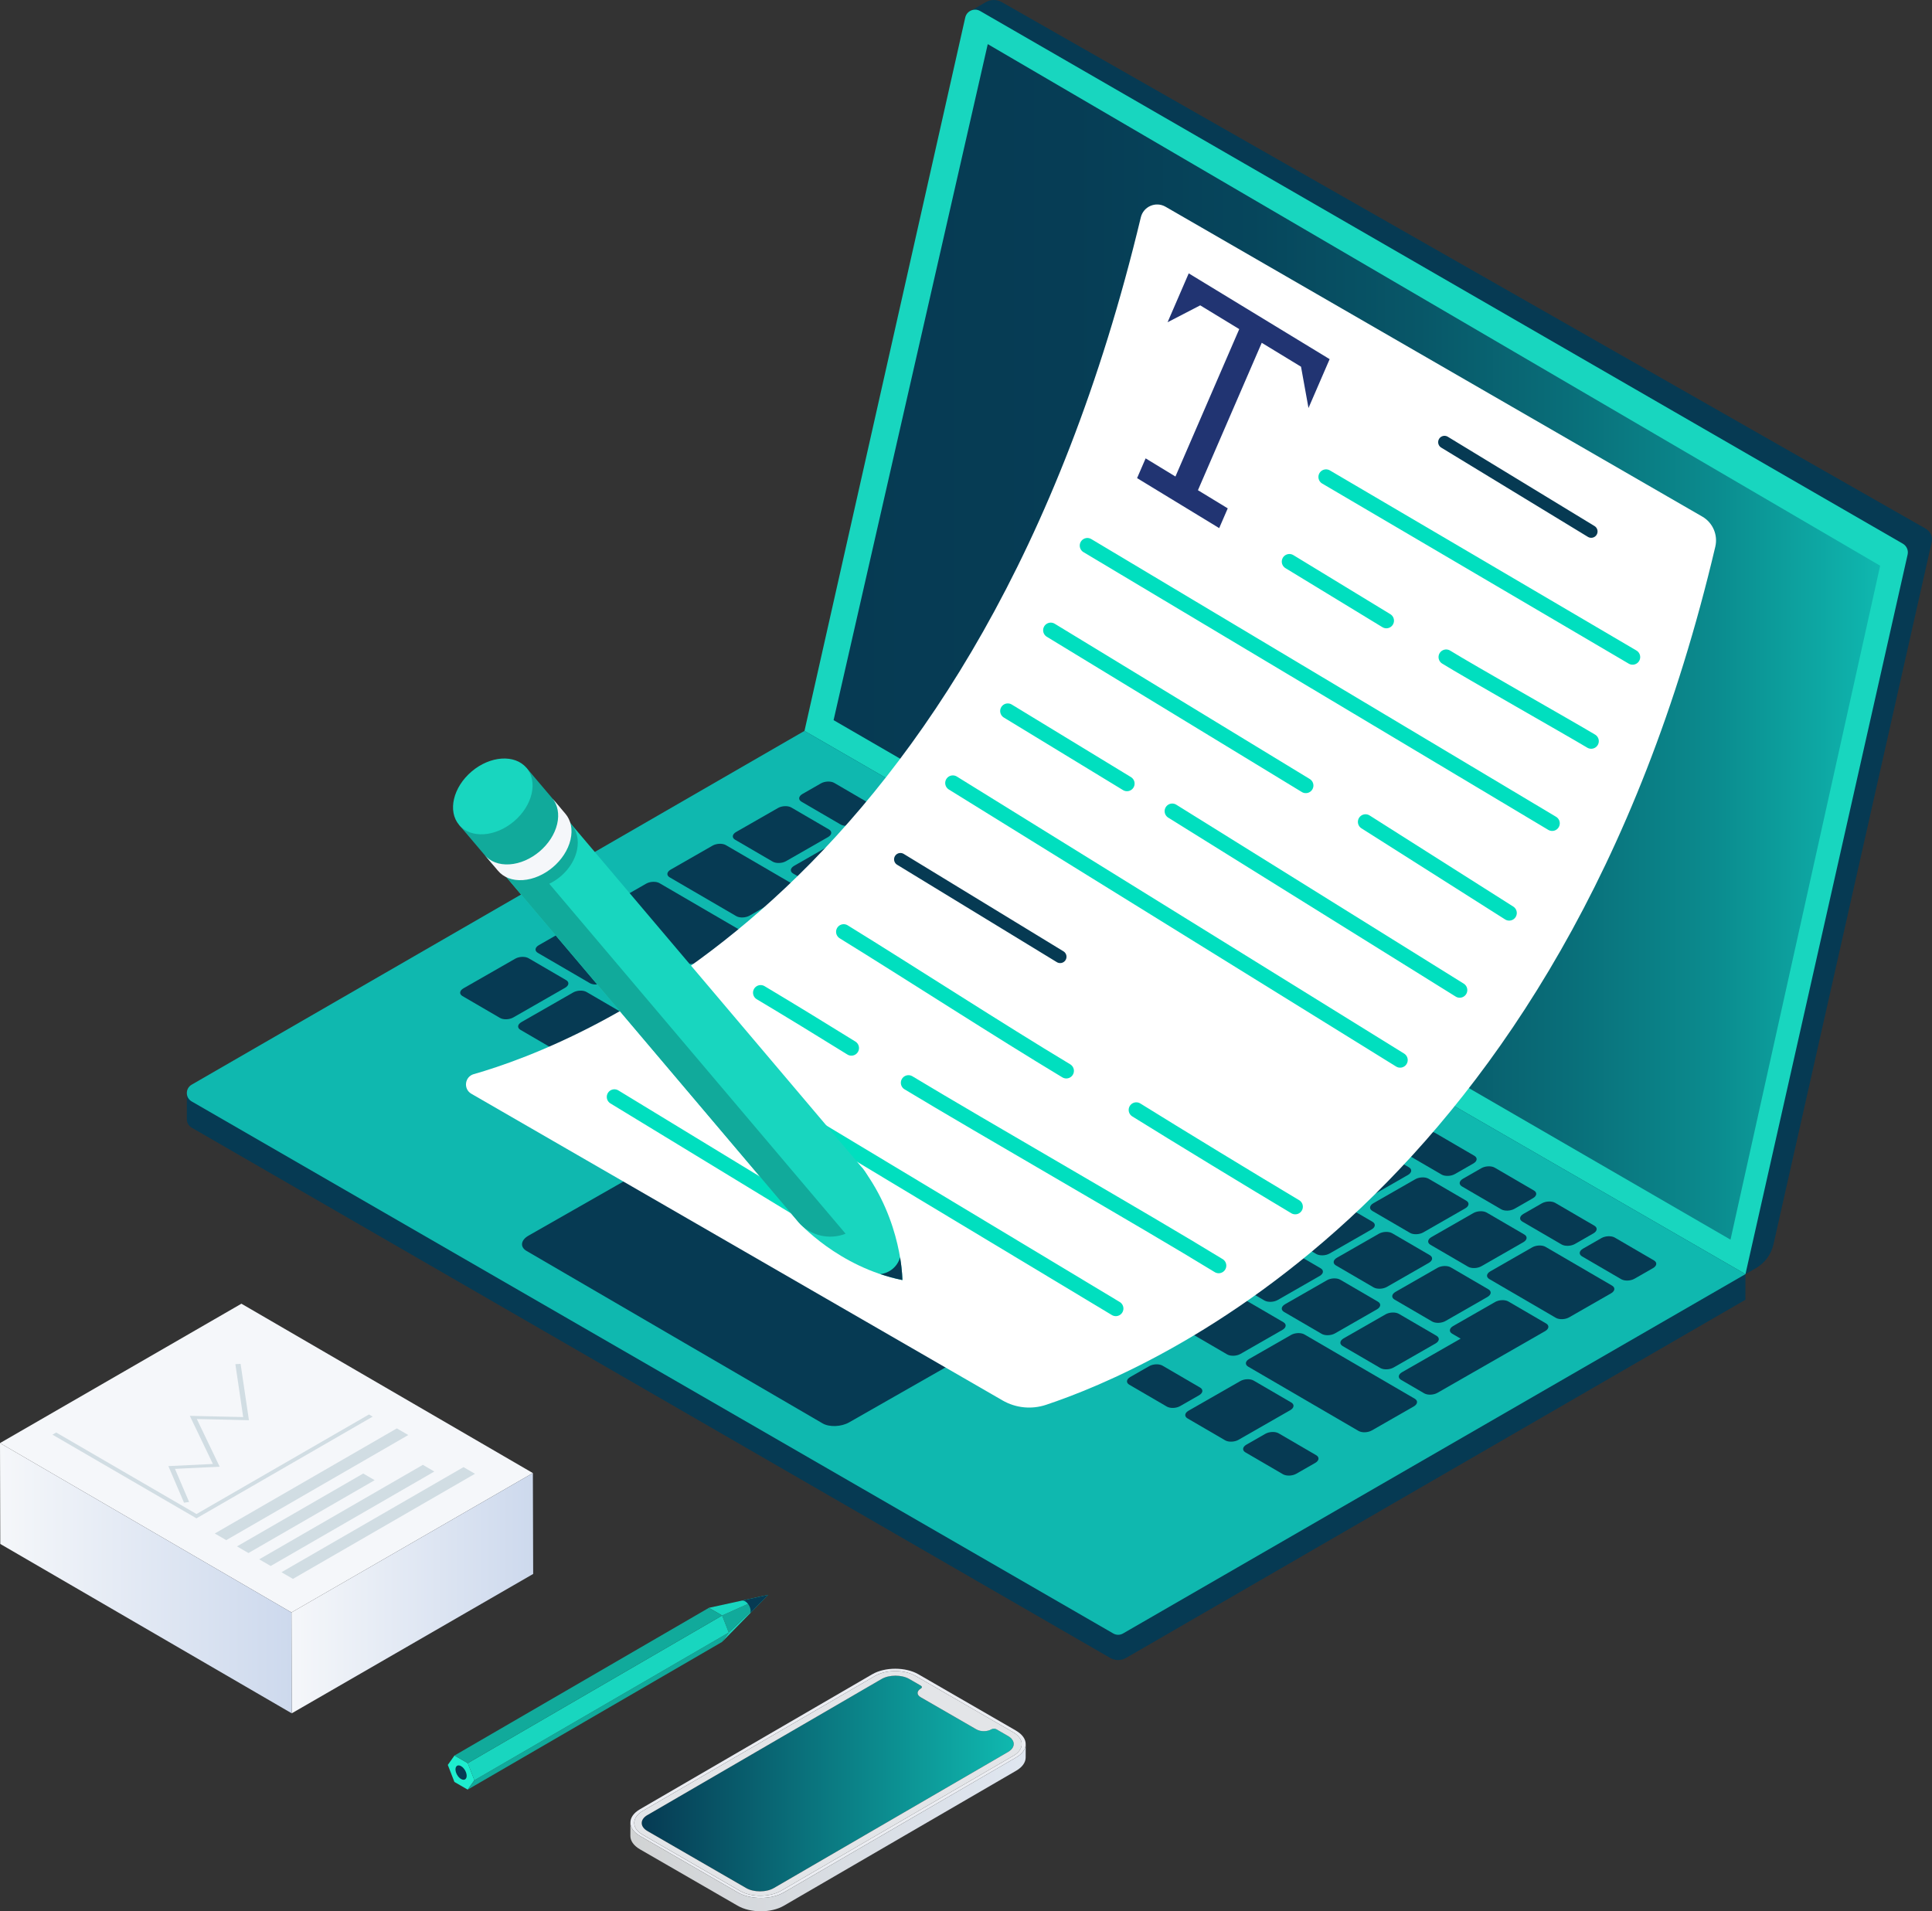 <?xml version="1.0" encoding="UTF-8"?>
<svg xmlns="http://www.w3.org/2000/svg" xmlns:xlink="http://www.w3.org/1999/xlink" viewBox="0 0 760.92 752.81">
  <rect x="0" y="0" width="760.92" height="752.81" fill="#333333" stroke="none"/>
  <defs>
    <style>
      .cls-1 {
        fill: #18d6bf;
      }

      .cls-2 {
        fill: url(#linear-gradient-2);
      }

      .cls-3 {
        stroke: #063a53;
        stroke-width: 5px;
      }

      .cls-3, .cls-4 {
        fill: none;
        stroke-linecap: round;
        stroke-miterlimit: 10;
      }

      .cls-5 {
        fill: #fff;
      }

      .cls-6 {
        fill: #1dedce;
      }

      .cls-7 {
        isolation: isolate;
      }

      .cls-8 {
        fill: #11aa9b;
      }

      .cls-9 {
        fill: #d1dde3;
        mix-blend-mode: multiply;
      }

      .cls-10 {
        fill: #063a53;
      }

      .cls-11 {
        fill: #ebedf2;
      }

      .cls-12 {
        fill: url(#New_Gradient_Swatch_2);
      }

      .cls-13 {
        fill: #213472;
      }

      .cls-14 {
        fill: #e3e5e8;
      }

      .cls-15 {
        fill: #f5f7fa;
      }

      .cls-16 {
        fill: url(#New_Gradient_Swatch_1);
      }

      .cls-4 {
        stroke: #00dfbf;
        stroke-width: 6px;
      }

      .cls-17 {
        fill: url(#linear-gradient-3);
      }

      .cls-18 {
        fill: url(#linear-gradient);
      }

      .cls-19 {
        fill: #0fb8af;
      }
    </style>
    <linearGradient id="linear-gradient" x1="114.79" y1="627.52" x2="209.99" y2="627.52" gradientUnits="userSpaceOnUse">
      <stop offset="0" stop-color="#f5f7fa"/>
      <stop offset="1" stop-color="#cdd9ed"/>
    </linearGradient>
    <linearGradient id="linear-gradient-2" x1="0" y1="621.62" x2="114.9" y2="621.62" xlink:href="#linear-gradient"/>
    <linearGradient id="New_Gradient_Swatch_1" data-name="New Gradient Swatch 1" x1="252.74" y1="702.48" x2="399.26" y2="702.48" gradientUnits="userSpaceOnUse">
      <stop offset="0" stop-color="#063a53"/>
      <stop offset="1" stop-color="#0fb8af"/>
    </linearGradient>
    <linearGradient id="New_Gradient_Swatch_2" data-name="New Gradient Swatch 2" x1="248.27" y1="719.89" x2="403.98" y2="719.89" gradientUnits="userSpaceOnUse">
      <stop offset="0" stop-color="#d1d3d4"/>
      <stop offset="1" stop-color="#dfe6f0"/>
    </linearGradient>
    <linearGradient id="linear-gradient-3" x1="328.31" y1="252.82" x2="740.5" y2="252.82" gradientUnits="userSpaceOnUse">
      <stop offset="0" stop-color="#063a53"/>
      <stop offset=".23" stop-color="#063d55"/>
      <stop offset=".4" stop-color="#06465c"/>
      <stop offset=".56" stop-color="#085768"/>
      <stop offset=".7" stop-color="#096e79"/>
      <stop offset=".84" stop-color="#0b8b8e"/>
      <stop offset=".97" stop-color="#0eafa9"/>
      <stop offset="1" stop-color="#0fb8af"/>
    </linearGradient>
  </defs>
  <g class="cls-7">
    <g id="Layer_1" data-name="Layer 1">
      <polygon class="cls-15" points="0 568.4 95.08 513.5 209.87 580.21 114.79 635.11 0 568.4"/>
      <g>
        <polygon class="cls-9" points="92.7 537.31 94.76 537.2 98.04 559.39 77.52 558.92 86.52 577.7 68.91 578.55 74.48 591.59 72.48 591.88 66.32 577.47 83.85 576.62 74.76 557.67 95.78 558.15 92.7 537.31"/>
        <polygon class="cls-9" points="143.05 580.39 147.56 583.01 97.85 611.71 93.34 609.09 143.05 580.39"/>
        <polygon class="cls-9" points="166.54 576.97 171.06 579.6 106.61 616.81 102.09 614.18 166.54 576.97"/>
        <polygon class="cls-9" points="22.13 564.23 77.39 596.34 145.32 557.13 146.78 557.98 77.38 598.04 20.66 565.08 22.13 564.23"/>
        <polygon class="cls-9" points="156.3 562.61 160.8 565.23 89.1 606.63 84.59 604.01 156.3 562.61"/>
        <polygon class="cls-9" points="182.55 577.87 187.07 580.49 115.37 621.89 110.85 619.27 182.55 577.87"/>
      </g>
      <polygon class="cls-18" points="209.87 580.21 209.99 619.94 114.9 674.84 114.79 635.11 209.87 580.21"/>
      <polygon class="cls-2" points="114.79 635.11 114.9 674.84 .11 608.13 0 568.4 114.79 635.11"/>
      <path class="cls-11" d="m400.18,681.68c5.03,2.91,5.06,7.61.07,10.51l-91.52,53.19c-5,2.91-13.13,2.91-18.16,0l-38.49-22.22c-5.03-2.91-5.06-7.61-.06-10.52l91.52-53.19c4.99-2.9,13.12-2.9,18.15,0l38.49,22.22Zm-147.05,31.61c-4.38,2.54-4.5,6.77-.1,9.31l38.49,22.22c4.42,2.55,11.71,2.46,16.09-.08l91.52-53.19c4.38-2.54,4.36-6.68-.06-9.23l-38.49-22.22c-4.41-2.54-11.55-2.54-15.93,0l-91.52,53.19h0Z"/>
      <path class="cls-16" d="m358.13,661.31c-3.03-1.75-7.92-1.75-10.93,0l-92.22,53.59c-3.01,1.75-2.99,4.59.04,6.33l38.84,22.43c3.03,1.75,7.92,1.75,10.93,0l92.22-53.59c3.01-1.75,2.99-4.59-.04-6.33l-4.56-2.63c-.53-.31-1.4-.31-1.93,0-1.7.99-4.29.99-5.88.07l-22-12.7c-1.6-.92-1.6-2.42-.02-3.34.65-.37.64-.88.11-1.19l-4.55-2.63Z"/>
      <path class="cls-14" d="m399.08,682.32c4.42,2.55,4.44,6.69.06,9.23l-91.52,53.19c-4.38,2.54-11.67,2.63-16.09.08l-38.49-22.22c-4.41-2.54-4.28-6.77.1-9.31l91.52-53.19c4.38-2.54,11.52-2.54,15.93,0l38.49,22.22Zm-144.1,32.58c-3.01,1.75-2.99,4.59.04,6.33l38.84,22.43c3.03,1.75,7.92,1.75,10.93,0l92.22-53.59c3.01-1.75,2.99-4.59-.04-6.33l-4.56-2.63c-.53-.31-1.4-.31-2.05.07-1.59.92-4.17.92-5.77,0l-22-12.7c-1.6-.92-1.6-2.42.1-3.41.53-.31.53-.81,0-1.12l-4.55-2.63c-3.03-1.75-7.92-1.75-10.93,0l-92.22,53.59h0Z"/>
      <path class="cls-12" d="m248.29,717.86c0,1.92,1.26,3.83,3.79,5.3l38.49,22.22c5.03,2.9,13.16,2.9,18.16,0l91.52-53.19c2.48-1.44,3.72-3.33,3.73-5.22l-.02,5.25c0,1.89-1.25,3.78-3.73,5.22l-91.52,53.19c-5,2.91-13.13,2.91-18.16,0l-38.49-22.22c-2.53-1.46-3.8-3.38-3.79-5.3l.02-5.25Z"/>
      <path class="cls-10" d="m181.61,695.64c-1.21-.7-2.2-.14-2.21,1.27,0,1.39.98,3.1,2.19,3.8,1.22.7,2.21.14,2.21-1.25,0-1.4-.98-3.11-2.2-3.81Z"/>
      <path class="cls-6" d="m184.23,694.48l2.61,6.72-2.64,3.69-5.23-3.02-2.6-6.71,2.63-3.7,5.23,3.02Zm-2.64,6.23c1.22.7,2.21.14,2.21-1.25,0-1.4-.98-3.11-2.2-3.81-1.21-.7-2.2-.14-2.21,1.27,0,1.39.98,3.1,2.19,3.8h0Z"/>
      <g>
        <polygon class="cls-1" points="302.55 628.17 284.39 646.72 287.03 643.03 302.55 628.17"/>
        <polygon class="cls-8" points="287.03 643.03 302.55 628.17 284.42 636.31 287.03 643.03"/>
        <polygon class="cls-1" points="302.55 628.17 284.42 636.31 279.19 633.29 302.55 628.17"/>
        <g>
          <polygon class="cls-8" points="184.2 704.89 284.39 646.72 287.03 643.03 186.84 701.2 184.2 704.89"/>
          <polygon class="cls-1" points="186.84 701.2 287.03 643.03 284.42 636.31 184.23 694.48 186.84 701.2"/>
          <polygon class="cls-8" points="184.23 694.48 284.42 636.31 279.19 633.29 179 691.46 184.23 694.48"/>
        </g>
        <path class="cls-10" d="m293.44,630.71c-.45-.26-.87-.34-1.21-.28l10.32-2.26-7.09,7.24c.12-.24.18-.54.18-.9,0-1.4-.98-3.11-2.2-3.81Z"/>
      </g>
      <path class="cls-10" d="m326.48,282.32L381.79,4.58l6.45-3.72c1.97-1.14,4.4-1.14,6.36,0l363.85,207.38c1.87,1.08,2.82,3.24,2.34,5.35l-62.31,276.54c-.89,3.94-3.38,7.32-6.87,9.34l-4.15,2.4-360.98-219.53Z"/>
      <path class="cls-10" d="m321.43,285.93l.02,1.49-247.86,143.17s0,8.99,0,10.27c0,1.28.63,2.57,1.9,3.3l361.76,208.86c1.94,1.12,4.33,1.12,6.26,0l243.91-141.07.03-10.1-366.03-215.92Z"/>
      <path class="cls-1" d="m316.85,287.88L380.16,6.91c.59-2.62,3.55-3.91,5.87-2.57l363.39,209.8c1.51.87,2.28,2.62,1.89,4.32l-63.86,283.4-370.61-213.97Z"/>
      <polygon class="cls-17" points="328.31 283.65 389.03 17.38 740.5 222.83 681.56 488.27 328.31 283.65"/>
      <path class="cls-19" d="m316.85,287.88l-241.36,139.35c-2.54,1.47-2.54,5.13,0,6.6l362.99,209.57c1.18.68,2.63.68,3.81,0l245.17-141.55-370.61-213.97Z"/>
      <path class="cls-10" d="m336.34,324.57c-1.54.88-3.89.97-5.23.2l-15.46-9.01c-1.33-.78-1.16-2.13.38-3.02l7.29-4.18c1.54-.88,3.89-.97,5.23-.2l15.46,9.01c1.33.78,1.16,2.13-.38,3.02l-7.29,4.18Z"/>
      <path class="cls-10" d="m309.58,339.19c-1.54.88-3.89.97-5.23.2l-14.84-8.65c-1.33-.78-1.16-2.13.38-3.02l16.53-9.47c1.54-.88,3.89-.97,5.23-.2l14.84,8.65c1.33.78,1.16,2.13-.38,3.02l-16.53,9.47Z"/>
      <path class="cls-10" d="m295.22,360.65c-1.54.88-3.89.97-5.23.2l-26.25-15.29c-1.33-.78-1.16-2.13.38-3.02l16.53-9.47c1.54-.88,3.89-.97,5.23-.2l26.25,15.29c1.33.78,1.16,2.13-.38,3.02l-16.53,9.47Z"/>
      <path class="cls-10" d="m274.81,378.98c-1.54.88-3.89.97-5.23.2l-31.99-18.64c-1.33-.78-1.16-2.13.38-3.02l16.53-9.47c1.54-.88,3.89-.97,5.23-.2l31.99,18.64c1.33.78,1.16,2.13-.38,3.02l-16.53,9.47Z"/>
      <path class="cls-10" d="m237.55,387.05c-1.54.88-3.89.97-5.23.2l-20.5-11.94c-1.33-.78-1.16-2.13.38-3.02l16.53-9.47c1.54-.88,3.89-.97,5.23-.2l20.5,11.94c1.33.78,1.16,2.13-.38,3.02l-16.53,9.47Z"/>
      <path class="cls-10" d="m202.17,400.75c-1.54.88-3.89.97-5.23.2l-14.81-8.63c-1.33-.78-1.16-2.13.38-3.02l20.41-11.69c1.54-.88,3.89-.97,5.23-.2l14.81,8.63c1.33.78,1.16,2.13-.38,3.02l-20.41,11.69Z"/>
      <path class="cls-10" d="m225,414.05c-1.54.88-3.89.97-5.23.2l-14.81-8.63c-1.33-.78-1.16-2.13.38-3.02l20.41-11.69c1.54-.88,3.89-.97,5.23-.2l14.81,8.63c1.33.78,1.16,2.13-.38,3.02l-20.41,11.69Z"/>
      <path class="cls-10" d="m247.95,427.42c-1.54.88-3.89.97-5.23.2l-14.81-8.63c-1.33-.78-1.16-2.13.38-3.02l20.41-11.69c1.54-.88,3.89-.97,5.23-.2l14.81,8.63c1.33.78,1.16,2.13-.38,3.02l-20.41,11.69Z"/>
      <path class="cls-10" d="m419.06,527.09c-1.54.88-3.89.97-5.23.2l-20.51-11.95c-1.33-.78-1.16-2.13.38-3.02l20.41-11.69c1.54-.88,3.89-.97,5.23-.2l20.51,11.95c1.33.78,1.16,2.13-.38,3.02l-20.41,11.69Z"/>
      <path class="cls-10" d="m441.97,540.44c-1.54.88-3.89.97-5.23.2l-14.83-8.64c-1.33-.78-1.16-2.13.38-3.02l20.41-11.69c1.54-.88,3.89-.97,5.23-.2l14.83,8.64c1.33.78,1.16,2.13-.38,3.02l-20.41,11.69Z"/>
      <path class="cls-10" d="m487.77,567.12c-1.54.88-3.89.97-5.23.2l-14.83-8.64c-1.33-.78-1.16-2.13.38-3.02l20.41-11.69c1.54-.88,3.89-.97,5.23-.2l14.83,8.64c1.33.78,1.16,2.13-.38,3.02l-20.41,11.69Z"/>
      <path class="cls-10" d="m464.8,553.83c-1.54.88-3.89.97-5.23.2l-14.81-8.63c-1.33-.78-1.16-2.13.38-3.02l7.48-4.28c1.54-.88,3.89-.97,5.23-.2l14.81,8.63c1.33.78,1.16,2.13-.38,3.02l-7.48,4.28Z"/>
      <path class="cls-10" d="m510.54,580.48c-1.54.88-3.89.97-5.23.2l-14.81-8.63c-1.33-.78-1.16-2.13.38-3.02l7.48-4.28c1.54-.88,3.89-.97,5.23-.2l14.81,8.63c1.33.78,1.16,2.13-.38,3.02l-7.48,4.28Z"/>
      <path class="cls-10" d="m276.51,444.05c-1.54.88-3.89.97-5.23.2l-20.56-11.98c-1.33-.78-1.16-2.13.38-3.02l20.41-11.69c1.54-.88,3.89-.97,5.23-.2l20.56,11.98c1.33.78,1.16,2.13-.38,3.02l-20.41,11.69Z"/>
      <path class="cls-10" d="m390.53,510.47c-1.54.88-3.89.97-5.23.2l-106.02-61.76c-1.33-.78-1.16-2.13.38-3.02l20.41-11.69c1.54-.88,3.89-.97,5.23-.2l106.02,61.76c1.33.78,1.16,2.13-.38,3.02l-20.41,11.69Z"/>
      <path class="cls-10" d="m332.44,352.51c-1.54.88-3.89.97-5.23.2l-14.84-8.65c-1.33-.78-1.16-2.13.38-3.02l16.53-9.47c1.54-.88,3.89-.97,5.23-.2l14.84,8.65c1.33.78,1.16,2.13-.38,3.02l-16.53,9.47Z"/>
      <path class="cls-10" d="m355.32,365.84c-1.54.88-3.89.97-5.23.2l-14.84-8.65c-1.33-.78-1.16-2.13.38-3.02l16.53-9.47c1.54-.88,3.89-.97,5.23-.2l14.84,8.65c1.33.78,1.16,2.13-.38,3.02l-16.53,9.47Z"/>
      <path class="cls-10" d="m377.89,378.99c-1.54.88-3.89.97-5.23.2l-14.84-8.65c-1.33-.78-1.16-2.13.38-3.02l16.53-9.47c1.54-.88,3.89-.97,5.23-.2l14.84,8.65c1.33.78,1.16,2.13-.38,3.02l-16.53,9.47Z"/>
      <path class="cls-10" d="m400.77,392.32c-1.54.88-3.89.97-5.23.2l-14.84-8.65c-1.33-.78-1.16-2.13.38-3.02l16.53-9.47c1.54-.88,3.89-.97,5.23-.2l14.84,8.65c1.33.78,1.16,2.13-.38,3.02l-16.53,9.47Z"/>
      <path class="cls-10" d="m423.57,405.6c-1.54.88-3.89.97-5.23.2l-14.84-8.65c-1.33-.78-1.16-2.13.38-3.02l16.53-9.47c1.54-.88,3.89-.97,5.23-.2l14.84,8.65c1.33.78,1.16,2.13-.38,3.02l-16.53,9.47Z"/>
      <path class="cls-10" d="m446.43,418.92c-1.54.88-3.89.97-5.23.2l-14.84-8.65c-1.33-.78-1.16-2.13.38-3.02l16.53-9.47c1.54-.88,3.89-.97,5.23-.2l14.84,8.65c1.33.78,1.16,2.13-.38,3.02l-16.53,9.47Z"/>
      <path class="cls-10" d="m469.31,432.25c-1.54.88-3.89.97-5.23.2l-14.84-8.65c-1.33-.78-1.16-2.13.38-3.02l16.53-9.47c1.54-.88,3.89-.97,5.23-.2l14.84,8.65c1.33.78,1.16,2.13-.38,3.02l-16.53,9.47Z"/>
      <path class="cls-10" d="m491.88,445.39c-1.54.88-3.89.97-5.23.2l-14.84-8.65c-1.33-.78-1.16-2.13.38-3.02l16.53-9.47c1.54-.88,3.89-.97,5.23-.2l14.84,8.65c1.33.78,1.16,2.13-.38,3.02l-16.53,9.47Z"/>
      <path class="cls-10" d="m514.76,458.72c-1.54.88-3.89.97-5.23.2l-14.84-8.65c-1.33-.78-1.16-2.13.38-3.02l16.53-9.47c1.54-.88,3.89-.97,5.23-.2l14.84,8.65c1.33.78,1.16,2.13-.38,3.02l-16.53,9.47Z"/>
      <path class="cls-10" d="m538,472.26c-1.54.88-3.89.97-5.23.2l-14.84-8.65c-1.33-.78-1.16-2.13.38-3.02l16.53-9.47c1.54-.88,3.89-.97,5.23-.2l14.84,8.65c1.33.78,1.16,2.13-.38,3.02l-16.53,9.47Z"/>
      <path class="cls-10" d="m560.57,485.41c-1.54.88-3.89.97-5.23.2l-14.84-8.65c-1.33-.78-1.16-2.13.38-3.02l16.53-9.47c1.54-.88,3.89-.97,5.23-.2l14.84,8.65c1.33.78,1.16,2.13-.38,3.02l-16.53,9.47Z"/>
      <path class="cls-10" d="m318.09,373.97c-1.54.88-3.89.97-5.23.2l-14.84-8.65c-1.33-.78-1.16-2.13.38-3.02l16.53-9.47c1.54-.88,3.89-.97,5.23-.2l14.84,8.65c1.33.78,1.16,2.13-.38,3.02l-16.53,9.47Z"/>
      <path class="cls-10" d="m340.98,387.31c-1.54.88-3.89.97-5.23.2l-14.84-8.65c-1.33-.78-1.16-2.13.38-3.02l16.53-9.47c1.54-.88,3.89-.97,5.23-.2l14.84,8.65c1.33.78,1.16,2.13-.38,3.02l-16.53,9.47Z"/>
      <path class="cls-10" d="m363.54,400.45c-1.54.88-3.89.97-5.23.2l-14.84-8.65c-1.33-.78-1.16-2.13.38-3.02l16.53-9.47c1.54-.88,3.89-.97,5.23-.2l14.84,8.65c1.33.78,1.16,2.13-.38,3.02l-16.53,9.47Z"/>
      <path class="cls-10" d="m386.42,413.78c-1.54.88-3.89.97-5.23.2l-14.84-8.65c-1.33-.78-1.16-2.13.38-3.02l16.53-9.47c1.54-.88,3.89-.97,5.23-.2l14.84,8.65c1.33.78,1.16,2.13-.38,3.02l-16.53,9.47Z"/>
      <path class="cls-10" d="m409.22,427.06c-1.54.88-3.89.97-5.23.2l-14.84-8.65c-1.33-.78-1.16-2.13.38-3.02l16.53-9.47c1.54-.88,3.89-.97,5.23-.2l14.84,8.65c1.33.78,1.16,2.13-.38,3.02l-16.53,9.47Z"/>
      <path class="cls-10" d="m432.08,440.38c-1.54.88-3.89.97-5.23.2l-14.84-8.65c-1.33-.78-1.16-2.13.38-3.02l16.53-9.47c1.54-.88,3.89-.97,5.23-.2l14.84,8.65c1.33.78,1.16,2.13-.38,3.02l-16.53,9.47Z"/>
      <path class="cls-10" d="m454.97,453.71c-1.54.88-3.89.97-5.23.2l-14.84-8.65c-1.33-.78-1.16-2.13.38-3.02l16.53-9.47c1.54-.88,3.89-.97,5.23-.2l14.84,8.65c1.33.78,1.16,2.13-.38,3.02l-16.53,9.47Z"/>
      <path class="cls-10" d="m477.53,466.86c-1.54.88-3.89.97-5.23.2l-14.84-8.65c-1.33-.78-1.16-2.13.38-3.02l16.53-9.47c1.54-.88,3.89-.97,5.23-.2l14.84,8.65c1.33.78,1.16,2.13-.38,3.02l-16.53,9.47Z"/>
      <path class="cls-10" d="m500.41,480.19c-1.54.88-3.89.97-5.23.2l-14.84-8.65c-1.33-.78-1.16-2.13.38-3.02l16.53-9.47c1.54-.88,3.89-.97,5.23-.2l14.84,8.65c1.33.78,1.16,2.13-.38,3.02l-16.53,9.47Z"/>
      <path class="cls-10" d="m523.66,493.73c-1.54.88-3.89.97-5.23.2l-14.84-8.65c-1.33-.78-1.16-2.13.38-3.02l16.53-9.47c1.54-.88,3.89-.97,5.23-.2l14.84,8.65c1.33.78,1.16,2.13-.38,3.02l-16.53,9.47Z"/>
      <path class="cls-10" d="m546.23,506.88c-1.54.88-3.89.97-5.23.2l-14.84-8.65c-1.33-.78-1.16-2.13.38-3.02l16.53-9.47c1.54-.88,3.89-.97,5.23-.2l14.84,8.65c1.33.78,1.16,2.13-.38,3.02l-16.53,9.47Z"/>
      <path class="cls-10" d="m569.3,520.32c-1.54.88-3.89.97-5.23.2l-14.84-8.65c-1.33-.78-1.16-2.13.38-3.02l16.53-9.47c1.54-.88,3.89-.97,5.23-.2l14.84,8.65c1.33.78,1.16,2.13-.38,3.02l-16.53,9.47Z"/>
      <path class="cls-10" d="m297.66,392.29c-1.54.88-3.89.97-5.23.2l-14.84-8.65c-1.33-.78-1.16-2.13.38-3.02l16.53-9.47c1.54-.88,3.89-.97,5.23-.2l14.84,8.65c1.33.78,1.16,2.13-.38,3.02l-16.53,9.47Z"/>
      <path class="cls-10" d="m320.54,405.62c-1.54.88-3.89.97-5.23.2l-14.84-8.65c-1.33-.78-1.16-2.13.38-3.02l16.53-9.47c1.54-.88,3.89-.97,5.23-.2l14.84,8.65c1.33.78,1.16,2.13-.38,3.02l-16.53,9.47Z"/>
      <path class="cls-10" d="m343.11,418.76c-1.54.88-3.89.97-5.23.2l-14.84-8.65c-1.33-.78-1.16-2.13.38-3.02l16.53-9.47c1.54-.88,3.89-.97,5.23-.2l14.84,8.65c1.33.78,1.16,2.13-.38,3.02l-16.53,9.47Z"/>
      <path class="cls-10" d="m365.99,432.09c-1.54.88-3.89.97-5.23.2l-14.84-8.65c-1.33-.78-1.16-2.13.38-3.02l16.53-9.47c1.54-.88,3.89-.97,5.23-.2l14.84,8.65c1.33.78,1.16,2.13-.38,3.02l-16.53,9.47Z"/>
      <path class="cls-10" d="m388.79,445.37c-1.54.88-3.89.97-5.23.2l-14.84-8.65c-1.33-.78-1.16-2.13.38-3.02l16.53-9.47c1.54-.88,3.89-.97,5.23-.2l14.84,8.65c1.33.78,1.16,2.13-.38,3.02l-16.53,9.47Z"/>
      <path class="cls-10" d="m411.65,458.69c-1.54.88-3.89.97-5.23.2l-14.84-8.65c-1.33-.78-1.16-2.13.38-3.02l16.53-9.47c1.54-.88,3.89-.97,5.23-.2l14.84,8.65c1.33.78,1.16,2.13-.38,3.02l-16.53,9.47Z"/>
      <path class="cls-10" d="m434.53,472.02c-1.54.88-3.89.97-5.23.2l-14.84-8.65c-1.33-.78-1.16-2.13.38-3.02l16.53-9.47c1.54-.88,3.89-.97,5.23-.2l14.84,8.65c1.33.78,1.16,2.13-.38,3.02l-16.53,9.47Z"/>
      <path class="cls-10" d="m457.1,485.17c-1.54.88-3.89.97-5.23.2l-14.84-8.65c-1.33-.78-1.16-2.13.38-3.02l16.53-9.47c1.54-.88,3.89-.97,5.23-.2l14.84,8.65c1.33.78,1.16,2.13-.38,3.02l-16.53,9.47Z"/>
      <path class="cls-10" d="m479.98,498.5c-1.54.88-3.89.97-5.23.2l-14.84-8.65c-1.33-.78-1.16-2.13.38-3.02l16.53-9.47c1.54-.88,3.89-.97,5.23-.2l14.84,8.65c1.33.78,1.16,2.13-.38,3.02l-16.53,9.47Z"/>
      <path class="cls-10" d="m503.23,512.04c-1.54.88-3.89.97-5.23.2l-14.84-8.65c-1.33-.78-1.16-2.13.38-3.02l16.53-9.47c1.54-.88,3.89-.97,5.23-.2l14.84,8.65c1.33.78,1.16,2.13-.38,3.02l-16.53,9.47Z"/>
      <path class="cls-10" d="m525.79,525.19c-1.54.88-3.89.97-5.23.2l-14.84-8.65c-1.33-.78-1.16-2.13.38-3.02l16.53-9.47c1.54-.88,3.89-.97,5.23-.2l14.84,8.65c1.33.78,1.16,2.13-.38,3.02l-16.53,9.47Z"/>
      <path class="cls-10" d="m260.42,400.37c-1.54.88-3.89.97-5.23.2l-14.84-8.65c-1.33-.78-1.16-2.13.38-3.02l16.53-9.47c1.54-.88,3.89-.97,5.23-.2l14.84,8.65c1.33.78,1.16,2.13-.38,3.02l-16.53,9.47Z"/>
      <path class="cls-10" d="m283.31,413.71c-1.54.88-3.89.97-5.23.2l-14.84-8.65c-1.33-.78-1.16-2.13.38-3.02l16.53-9.47c1.54-.88,3.89-.97,5.23-.2l14.84,8.65c1.33.78,1.16,2.13-.38,3.02l-16.53,9.47Z"/>
      <path class="cls-10" d="m305.88,426.85c-1.54.88-3.89.97-5.23.2l-14.84-8.65c-1.33-.78-1.16-2.13.38-3.02l16.53-9.47c1.54-.88,3.89-.97,5.23-.2l14.84,8.65c1.33.78,1.16,2.13-.38,3.02l-16.53,9.47Z"/>
      <path class="cls-10" d="m328.76,440.18c-1.54.88-3.89.97-5.23.2l-14.84-8.65c-1.33-.78-1.16-2.13.38-3.02l16.53-9.47c1.54-.88,3.89-.97,5.23-.2l14.84,8.65c1.33.78,1.16,2.13-.38,3.02l-16.53,9.47Z"/>
      <path class="cls-10" d="m351.55,453.46c-1.54.88-3.89.97-5.23.2l-14.84-8.65c-1.33-.78-1.16-2.13.38-3.02l16.53-9.47c1.54-.88,3.89-.97,5.23-.2l14.84,8.65c1.33.78,1.16,2.13-.38,3.02l-16.53,9.47Z"/>
      <path class="cls-10" d="m374.41,466.78c-1.54.88-3.89.97-5.23.2l-14.84-8.65c-1.33-.78-1.16-2.13.38-3.02l16.53-9.47c1.54-.88,3.89-.97,5.23-.2l14.84,8.65c1.33.78,1.16,2.13-.38,3.02l-16.53,9.47Z"/>
      <path class="cls-10" d="m397.3,480.11c-1.54.88-3.89.97-5.23.2l-14.84-8.65c-1.33-.78-1.16-2.13.38-3.02l16.53-9.47c1.54-.88,3.89-.97,5.23-.2l14.84,8.65c1.33.78,1.16,2.13-.38,3.02l-16.53,9.47Z"/>
      <path class="cls-10" d="m419.87,493.26c-1.54.88-3.89.97-5.23.2l-14.84-8.65c-1.33-.78-1.16-2.13.38-3.02l16.53-9.47c1.54-.88,3.89-.97,5.23-.2l14.84,8.65c1.33.78,1.16,2.13-.38,3.02l-16.53,9.47Z"/>
      <path class="cls-10" d="m442.75,506.59c-1.54.88-3.89.97-5.23.2l-14.84-8.65c-1.33-.78-1.16-2.13.38-3.02l16.53-9.47c1.54-.88,3.89-.97,5.23-.2l14.84,8.65c1.33.78,1.16,2.13-.38,3.02l-16.53,9.47Z"/>
      <path class="cls-10" d="m465.99,520.13c-1.54.88-3.89.97-5.23.2l-14.84-8.65c-1.33-.78-1.16-2.13.38-3.02l16.53-9.47c1.54-.88,3.89-.97,5.23-.2l14.84,8.65c1.33.78,1.16,2.13-.38,3.02l-16.53,9.47Z"/>
      <path class="cls-10" d="m488.56,533.28c-1.54.88-3.89.97-5.23.2l-14.84-8.65c-1.33-.78-1.16-2.13.38-3.02l16.53-9.47c1.54-.88,3.89-.97,5.23-.2l14.84,8.65c1.33.78,1.16,2.13-.38,3.02l-16.53,9.47Z"/>
      <path class="cls-10" d="m540.3,563.42c-1.54.88-3.89.97-5.23.2l-43.48-25.33c-1.33-.78-1.16-2.13.38-3.02l16.53-9.47c1.54-.88,3.89-.97,5.23-.2l43.48,25.33c1.33.78,1.16,2.13-.38,3.02l-16.53,9.47Z"/>
      <path class="cls-10" d="m548.87,538.63c-1.54.88-3.89.97-5.23.2l-14.84-8.65c-1.33-.78-1.16-2.13.38-3.02l16.53-9.47c1.54-.88,3.89-.97,5.23-.2l14.84,8.65c1.33.78,1.16,2.13-.38,3.02l-16.53,9.47Z"/>
      <path class="cls-10" d="m583.45,498.74c-1.54.88-3.89.97-5.23.2l-14.84-8.65c-1.33-.78-1.16-2.13.38-3.02l16.53-9.47c1.54-.88,3.89-.97,5.23-.2l14.84,8.65c1.33.78,1.16,2.13-.38,3.02l-16.53,9.47Z"/>
      <path class="cls-10" d="m608.92,521.28l-14.84-8.65c-1.33-.78-3.68-.69-5.23.2l-16.53,9.47c-1.54.88-1.72,2.24-.38,3.02l3.33,1.94-23.07,13.22c-1.54.88-1.72,2.24-.38,3.02l9.1,5.3c1.33.78,3.68.69,5.23-.2l25.88-14.83.77-.44,15.75-9.03c1.54-.88,1.72-2.24.38-3.02Z"/>
      <path class="cls-10" d="m618.01,518.87c-1.54.88-3.89.97-5.23.2l-26.22-15.28c-1.33-.78-1.16-2.13.38-3.02l16.53-9.47c1.54-.88,3.89-.97,5.23-.2l26.22,15.28c1.33.78,1.16,2.13-.38,3.02l-16.53,9.47Z"/>
      <path class="cls-10" d="m359.85,338.27c-1.54.88-3.89.97-5.23.2l-15.46-9.01c-1.33-.78-1.16-2.13.38-3.02l7.29-4.18c1.54-.88,3.89-.97,5.23-.2l15.46,9.01c1.33.78,1.16,2.13-.38,3.02l-7.29,4.18Z"/>
      <path class="cls-10" d="m383.68,352.15c-1.54.88-3.89.97-5.23.2l-15.46-9.01c-1.33-.78-1.16-2.13.38-3.02l7.29-4.18c1.54-.88,3.89-.97,5.23-.2l15.46,9.01c1.33.78,1.16,2.13-.38,3.02l-7.29,4.18Z"/>
      <path class="cls-10" d="m407.16,365.83c-1.54.88-3.89.97-5.23.2l-15.46-9.01c-1.33-.78-1.16-2.13.38-3.02l7.29-4.18c1.54-.88,3.89-.97,5.23-.2l15.46,9.01c1.33.78,1.16,2.13-.38,3.02l-7.29,4.18Z"/>
      <path class="cls-10" d="m430.98,379.71c-1.54.88-3.89.97-5.23.2l-15.46-9.01c-1.33-.78-1.16-2.13.38-3.02l7.29-4.18c1.54-.88,3.89-.97,5.23-.2l15.46,9.01c1.33.78,1.16,2.13-.38,3.02l-7.29,4.18Z"/>
      <path class="cls-10" d="m454.5,393.41c-1.54.88-3.89.97-5.23.2l-15.46-9.01c-1.33-.78-1.16-2.13.38-3.02l7.29-4.18c1.54-.88,3.89-.97,5.23-.2l15.46,9.01c1.33.78,1.16,2.13-.38,3.02l-7.29,4.18Z"/>
      <path class="cls-10" d="m478.33,407.29c-1.54.88-3.89.97-5.23.2l-15.46-9.01c-1.33-.78-1.16-2.13.38-3.02l7.29-4.18c1.54-.88,3.89-.97,5.23-.2l15.46,9.01c1.33.78,1.16,2.13-.38,3.02l-7.29,4.18Z"/>
      <path class="cls-10" d="m501.8,420.96c-1.54.88-3.89.97-5.23.2l-15.46-9.01c-1.33-.78-1.16-2.13.38-3.02l7.29-4.18c1.54-.88,3.89-.97,5.23-.2l15.46,9.01c1.33.78,1.16,2.13-.38,3.02l-7.29,4.18Z"/>
      <path class="cls-10" d="m525.66,434.86c-1.54.88-3.89.97-5.23.2l-15.46-9.01c-1.33-.78-1.16-2.13.38-3.02l7.29-4.18c1.54-.88,3.89-.97,5.23-.2l15.46,9.01c1.33.78,1.16,2.13-.38,3.02l-7.29,4.18Z"/>
      <path class="cls-10" d="m549.18,448.56c-1.54.88-3.89.97-5.23.2l-15.46-9.01c-1.33-.78-1.16-2.13.38-3.02l7.29-4.18c1.54-.88,3.89-.97,5.23-.2l15.46,9.01c1.33.78,1.16,2.13-.38,3.02l-7.29,4.18Z"/>
      <path class="cls-10" d="m573.01,462.44c-1.54.88-3.89.97-5.23.2l-15.46-9.01c-1.33-.78-1.16-2.13.38-3.02l7.29-4.18c1.54-.88,3.89-.97,5.23-.2l15.46,9.01c1.33.78,1.16,2.13-.38,3.02l-7.29,4.18Z"/>
      <path class="cls-10" d="m596.48,476.12c-1.54.88-3.89.97-5.23.2l-15.46-9.01c-1.33-.78-1.16-2.13.38-3.02l7.29-4.18c1.54-.88,3.89-.97,5.23-.2l15.46,9.01c1.33.78,1.16,2.13-.38,3.02l-7.29,4.18Z"/>
      <path class="cls-10" d="m620.28,489.98c-1.54.88-3.89.97-5.23.2l-15.46-9.01c-1.33-.78-1.16-2.13.38-3.02l7.29-4.18c1.54-.88,3.89-.97,5.23-.2l15.46,9.01c1.33.78,1.16,2.13-.38,3.02l-7.29,4.18Z"/>
      <path class="cls-10" d="m643.76,503.66c-1.54.88-3.89.97-5.23.2l-15.46-9.01c-1.33-.78-1.16-2.13.38-3.02l7.29-4.18c1.54-.88,3.89-.97,5.23-.2l15.46,9.01c1.33.78,1.16,2.13-.38,3.02l-7.29,4.18Z"/>
      <path class="cls-10" d="m387.04,524.65l-116.59-67.92c-2.66-1.55-7.36-1.37-10.45.4l-51.84,29.56c-3.09,1.77-3.43,4.48-.77,6.03l116.59,67.92c2.66,1.55,7.36,1.37,10.45-.4l51.84-29.56c3.09-1.77,3.43-4.48.77-6.03Z"/>
      <path class="cls-5" d="m186.58,423.09c41.22-11.85,199.16-71.97,262.73-337.47,1.03-4.3,5.91-6.4,9.74-4.19l211.39,122.04c4.15,2.39,6.23,7.22,5.13,11.88-60.35,256.33-222.92,324.43-263.59,337.98-5.7,1.9-11.94,1.27-17.14-1.74l-209.19-120.78c-3.24-1.87-2.65-6.7.95-7.74Z"/>
      <path class="cls-4" d="m569.57,258.81c8.86,5.49,48.21,27.78,57.12,33.11"/>
      <line class="cls-4" x1="507.83" y1="221.21" x2="546.02" y2="244.47"/>
      <line class="cls-4" x1="522.26" y1="187.87" x2="642.99" y2="258.81"/>
      <line class="cls-3" x1="568.92" y1="174.16" x2="626.7" y2="209.33"/>
      <line class="cls-4" x1="428.26" y1="214.9" x2="611.32" y2="324.29"/>
      <line class="cls-4" x1="537.81" y1="323.72" x2="594.39" y2="359.61"/>
      <line class="cls-4" x1="413.84" y1="248.24" x2="514.29" y2="309.4"/>
      <line class="cls-4" x1="241.98" y1="432.05" x2="342.43" y2="493.21"/>
      <line class="cls-4" x1="461.69" y1="319.5" x2="574.9" y2="389.98"/>
      <line class="cls-4" x1="396.92" y1="280.06" x2="443.86" y2="308.64"/>
      <path class="cls-4" d="m447.53,437.18c15.31,9.53,47.09,28.89,62.6,38.12"/>
      <path class="cls-4" d="m332.29,367.02c26.26,16.2,61.39,38.97,87.67,54.76"/>
      <path class="cls-4" d="m357.8,426.49c29,17.52,93.32,54.31,122.18,72.01"/>
      <path class="cls-4" d="m299.58,391c11.53,6.89,24.38,14.75,35.74,21.8"/>
      <line class="cls-4" x1="268.74" y1="412.7" x2="439.46" y2="515.4"/>
      <line class="cls-4" x1="375.27" y1="308.41" x2="551.43" y2="417.53"/>
      <line class="cls-3" x1="354.63" y1="338.47" x2="417.54" y2="376.84"/>
      <path class="cls-13" d="m468.18,107.67l55.5,33.79-8.33,19.25-2.94-16.27-15.47-9.42-25.13,58.06,11.74,7.15-3.37,7.78-32.34-19.69,3.37-7.78,11.74,7.15,25.13-58.06-15.37-9.36-12.86,6.66,8.33-19.25Z"/>
      <path class="cls-1" d="m315.77,457.38l-1.39,23.88s15.63,17.78,41.02,22.94c0,0,.04-23.08-15.85-44.24l-23.78-2.57Z"/>
      <path class="cls-1" d="m337.63,483.19h0c-6.95,5.88-17.36,5.02-23.24-1.93l-123.17-145.48,25.17-21.31,123.17,145.48c5.88,6.95,5.02,17.36-1.93,23.24Z"/>
      <path class="cls-8" d="m219.99,318.74l-28.77,17.04,6.96,8.22,1.71,2.02,114.5,135.24c4.69,5.54,12.26,7.21,18.65,4.68l-116.71-137.85c5.37-2.56,9.74-7.61,10.93-13.31.83-4-.07-7.56-2.2-10.07-1.88-2.22-5.07-5.97-5.07-5.97Z"/>
      <path class="cls-8" d="m207.36,302.44s10.61,12.52,12.74,15.04c2.13,2.52,2.97,6.13,2,10.24-1.93,8.23-10.33,15.34-18.77,15.89-4.22.27-7.64-1.15-9.77-3.66-2.13-2.52-12.74-15.04-12.74-15.04l26.54-22.47Z"/>
      <ellipse class="cls-1" cx="194.1" cy="313.67" rx="17.39" ry="12.88" transform="translate(-156.72 199.7) rotate(-40.25)"/>
      <path class="cls-15" d="m219.44,324.56c-1.93,8.23-10.33,15.34-18.77,15.89-4.22.27-7.64-1.14-9.77-3.66.04.04,3.12,3.69,5.25,6.2,2.13,2.52,5.56,3.94,9.77,3.66,8.43-.55,16.84-7.66,18.77-15.89.97-4.11.13-7.73-2-10.24-1.88-2.22-4.14-4.88-5.07-5.97,1.99,2.5,2.75,6.02,1.82,10.01Z"/>
      <path class="cls-10" d="m346.7,501.84c2.76.93,5.66,1.73,8.71,2.35,0,0,0-3.47-.91-8.95h0c-1,3.59-4.09,6.2-7.8,6.6h0Z"/>
    </g>
  </g>
</svg>